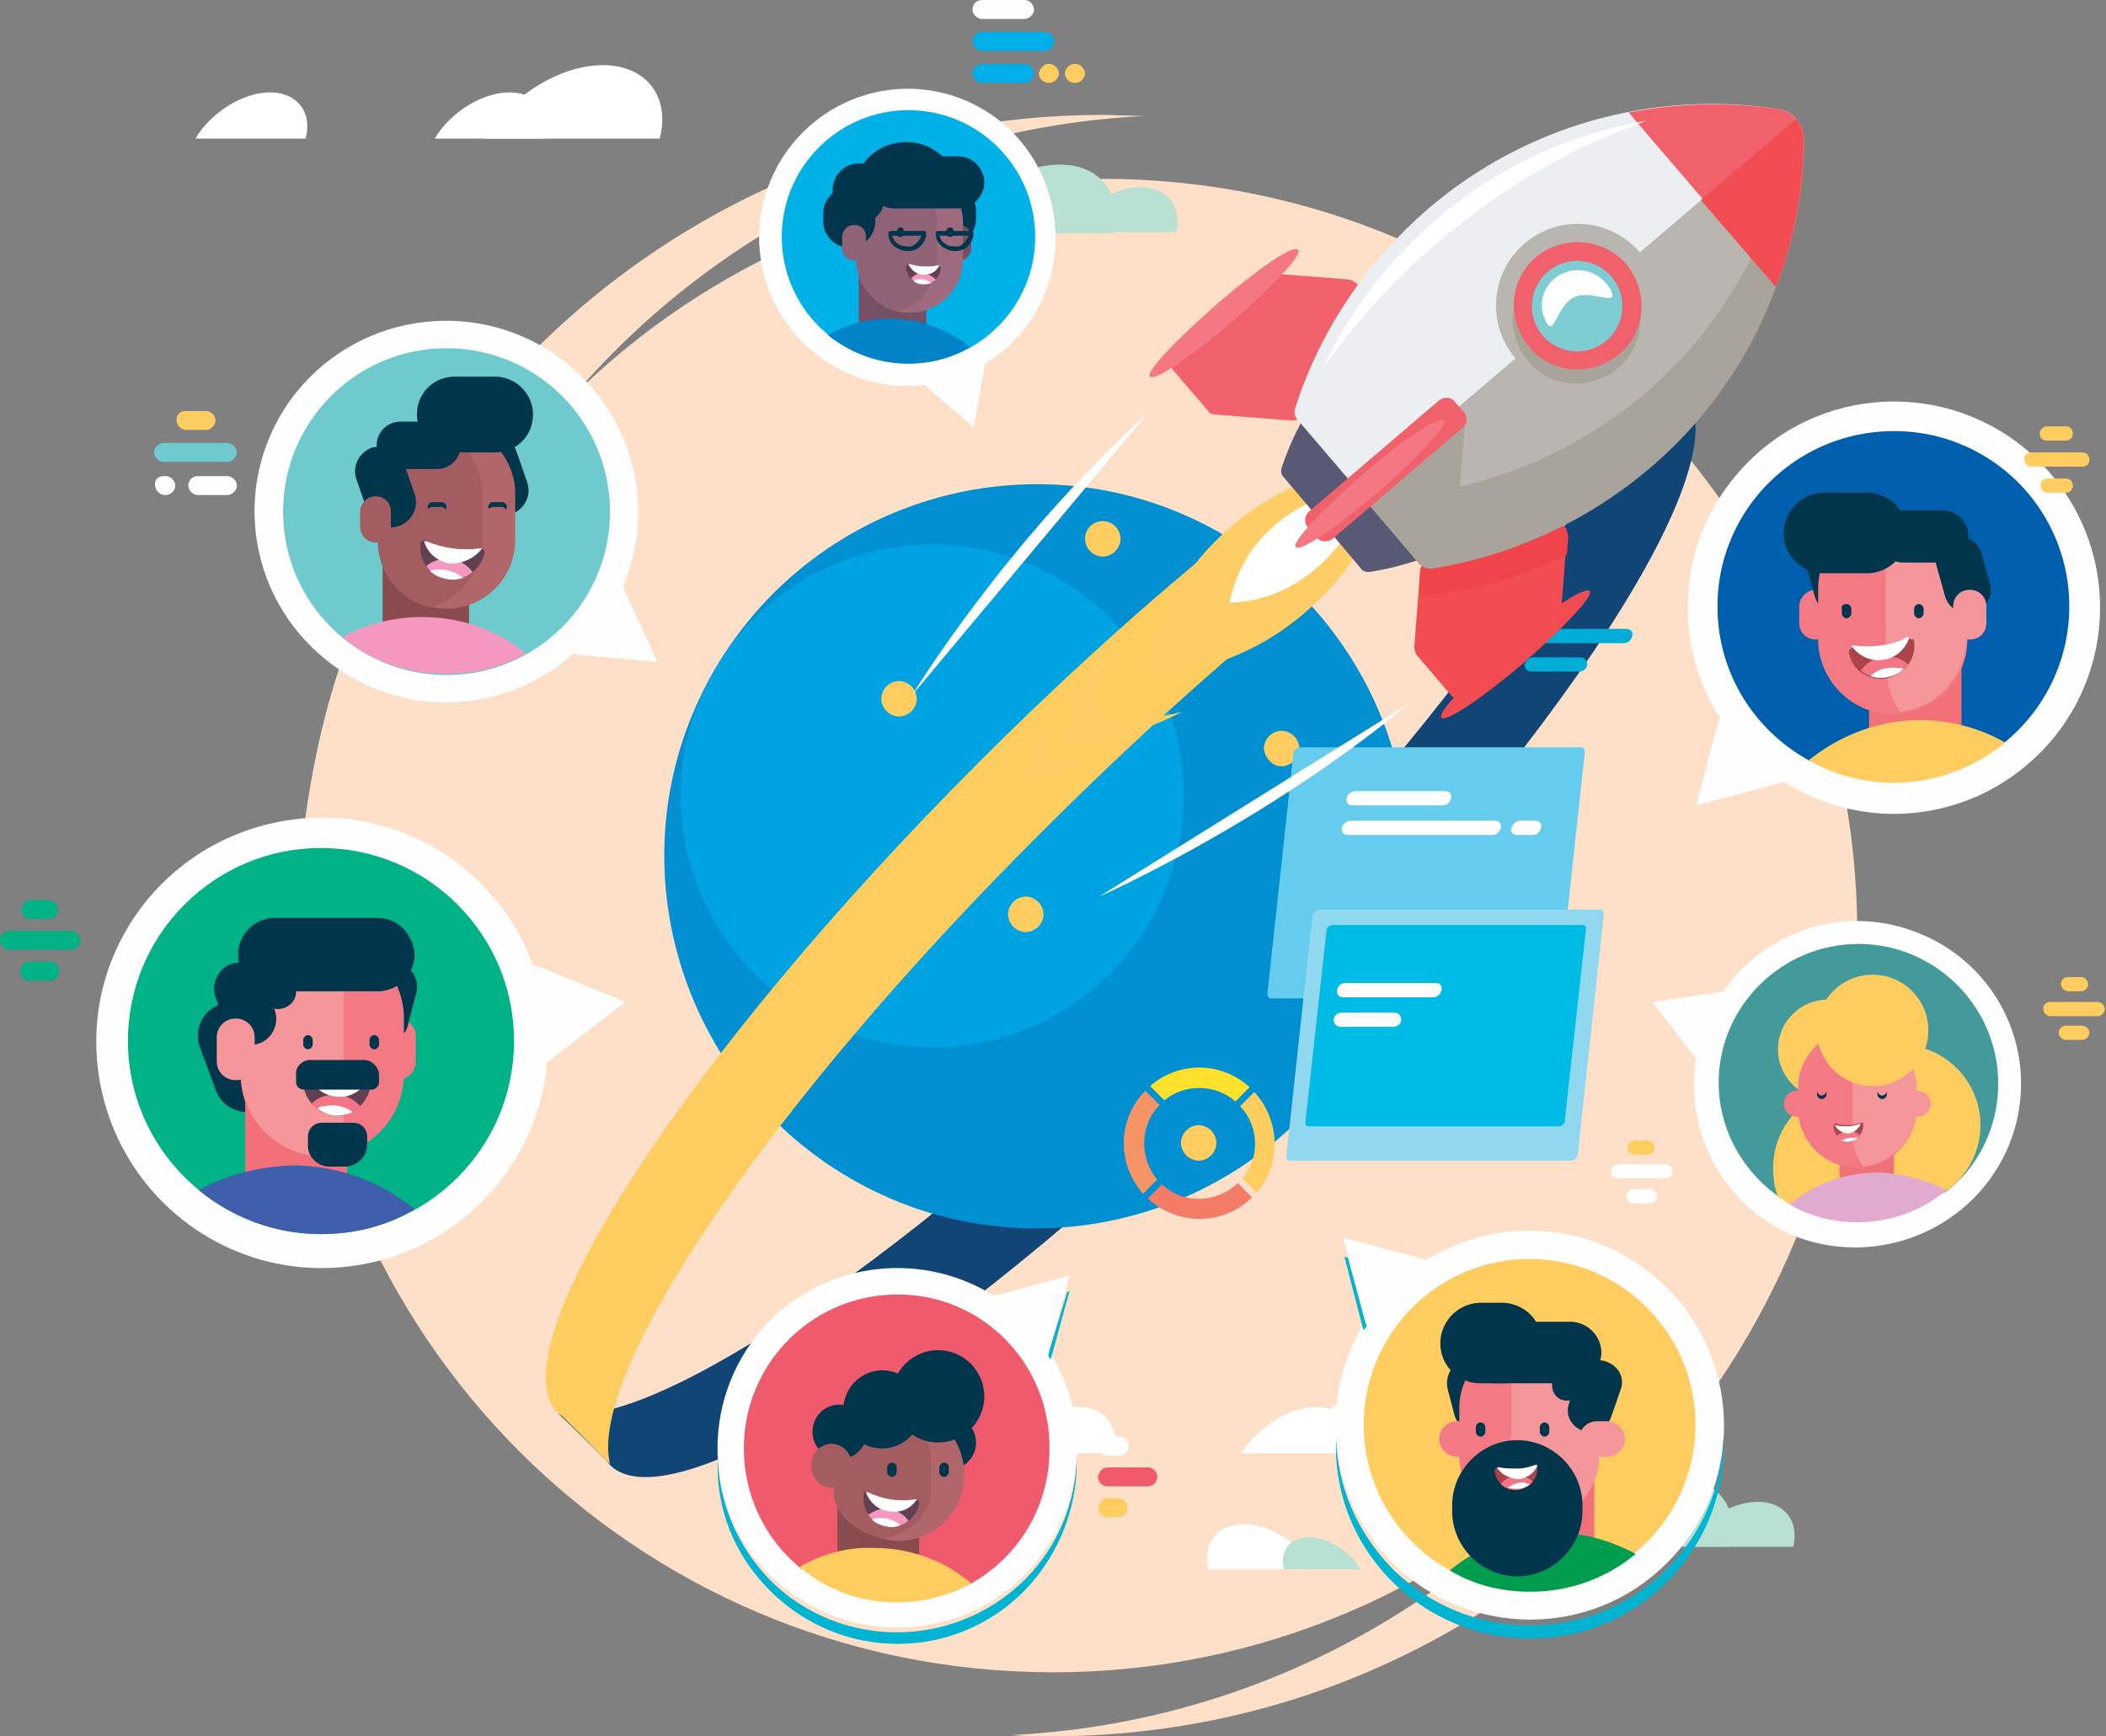 <svg xmlns="http://www.w3.org/2000/svg" xmlns:xlink="http://www.w3.org/1999/xlink" viewBox="0 0 177.8 146.6"><rect x="0" y="0" width="177.8" height="146.6" fill="#808080" stroke="none"/><style><![CDATA[.AB{fill:#00354c}.AC{fill:#fff}.AD{fill:#ffcc60}.AE{fill:#fffefe}.AF{fill:#f5969a}.AG{fill:#f37985}.AH{fill:#b8e1d4}.AI{fill:#614051}.AJ{fill:#f498c1}.AK{fill:#f27178}.AL{fill:#f27686}.AM{fill:#a35d61}.AN{fill:#f1616b}.AO{fill:#ab444b}.AP{fill:#ffcd66}.AQ{fill:#f04c51}.AR{fill:#a9a49b}]]></style><g fill-rule="evenodd"><g fill="#fee0c9"><path d="M93.1 15.1c35.2 0 63.7 28.5 63.7 63.7 0 5.7-.8 11.2-2.2 16.5h-123c-1.4-5.3-2.2-10.8-2.2-16.5 0-35.2 28.5-63.7 63.7-63.7z"/><path d="M93.2 9.7l3.4.1C60.6 11.6 32 41.3 32 77.7a67.94 67.94 0 0 0 2.3 17.6h-6.7a67.94 67.94 0 0 1-2.3-17.6c-.1-37.6 30.3-68 67.9-68z"/><path d="M88.9 141.2c-35.2 0-63.7-28.5-63.7-63.7 0-5.7.8-11.2 2.2-16.5h123.1c1.4 5.3 2.2 10.8 2.2 16.5-.1 35.1-28.6 63.7-63.8 63.7z"/><path d="M88.8 146.6c-1.1 0-2.2 0-3.4-.1 36-1.8 64.6-31.5 64.6-67.9a67.94 67.94 0 0 0-2.3-17.6h6.7a67.94 67.94 0 0 1 2.3 17.6c.1 37.5-30.3 68-67.9 68z"/></g><g class="AC"><path d="M50.9 5.5c3.7 0 5.7 2.7 4.8 6.2H40.9c2.1-3.5 6.3-6.2 10-6.2z"/><path d="M43 7.8c2.3 0 3.6 1.7 3 3.9h-9.3c1.3-2.2 4-3.9 6.3-3.9zm-20.2 0c2.3 0 3.6 1.7 3 3.9h-9.3c1.3-2.2 4-3.9 6.3-3.9zm56.8 4.3c4.5 0 6.9 3.3 5.9 7.6h-18c2.4-4.3 7.5-7.6 12.1-7.6z"/></g><g class="AH"><path d="M89.5 13.9c3.4 0 5.3 2.5 4.5 5.8H80.2c1.9-3.3 5.8-5.8 9.3-5.8z"/><path d="M96.3 15.8c2.3 0 3.5 1.7 3 3.8h-9.1c1.2-2.1 3.8-3.8 6.1-3.8z"/></g><path d="M105 28.7c-2.3 0-3.5 1.7-3 3.8h9.1c-1.2-2.2-3.8-3.8-6.1-3.8z" class="AC"/><path d="M110.6 29.8c-1.6 0-2.5 1.2-2.1 2.7h6.5c-1-1.6-2.8-2.7-4.4-2.7z" class="AH"/><g class="AC"><path d="M119.1 116.4c3.7 0 5.7 2.7 4.8 6.2h-14.8c2.1-3.5 6.2-6.2 10-6.2z"/><path d="M111.1 118.8c2.3 0 3.6 1.7 3 3.9h-9.3c1.4-2.2 4-3.9 6.3-3.9zm-20.1 0c2.3 0 3.6 1.7 3 3.9h-9.3c1.3-2.2 3.9-3.9 6.3-3.9zm40.7 4.2c4.5 0 6.9 3.3 5.9 7.6h-18c2.5-4.3 7.6-7.6 12.1-7.6z"/></g><g class="AH"><path d="M141.6 124.8c3.4 0 5.3 2.5 4.5 5.8h-13.7c1.9-3.3 5.8-5.8 9.2-5.8z"/><path d="M148.4 126.8c2.3 0 3.5 1.7 3 3.8h-9.1c1.3-2.2 3.9-3.8 6.1-3.8z"/></g><path d="M105 128.7c-2.3 0-3.5 1.7-3 3.8h9.1c-1.3-2.2-3.9-3.8-6.1-3.8z" class="AC"/><path d="M110.5 129.8c-1.6 0-2.5 1.2-2.1 2.7h6.5c-.9-1.5-2.8-2.7-4.4-2.7z" class="AH"/><path d="M51.2 123.3c.1.1.2.3.3.4 5.3 5.3 30-10.6 55-35.6s41-49.6 35.6-55l-4.5-4.5c2.1 7.5-13.4 30.5-36.7 53.9-23.2 23.2-46.1 38.7-53.8 36.8l4.1 4z" fill="#104576"/><path d="M60.3 56.6c8.7-15 27.9-20.2 42.9-11.5S123.4 73 114.7 88s-27.9 20.2-42.9 11.5-20.2-27.9-11.5-42.9z" fill="#0090d1"/><path d="M60.3 56.6c5.9-10.2 18.8-13.6 29-7.8 10.2 5.9 13.6 18.8 7.8 29-5.9 10.2-18.8 13.6-29 7.8-10.2-5.9-13.6-18.9-7.8-29z" fill="#00a3e1"/><path d="M125.9 30.3c5.7-2.8 9.9-3.5 11.8-1.6l4.5 4.5c-2.1-.6-5.5.2-9.7 2.2l-6.6-1.9v-3.2z" fill="#0083c7"/><path d="M118.9 34.2l3.8-2.2-.2 3.8 5.8 1.7-4.3 2.6-5.3-1.5.2-4.4zm-71.4 85.4c-.1-.1-.3-.2-.4-.3-5.3-5.3 10.6-30 35.6-55 11.7-11.7 23.3-21.4 33-27.9l-.2 4.5 5.1 1.5c-9.5 6.5-20.9 16.1-32.3 27.5-23.3 23.1-38.7 46-36.8 53.7l-4-4z" class="AD"/><path d="M72.5 8.2c-6.5 2.3-10 9.4-7.7 16 2 5.6 7.6 9 13.3 8.3l.3.3 3.8 3.3.9-5 .1-.4c4.9-3 7.2-9.1 5.2-14.8-2.2-6.5-9.3-10-15.9-7.7z" class="AE"/><path d="M76.7 30.7c5.9 0 10.7-4.8 10.7-10.7S82.6 9.3 76.7 9.3 66 14.1 66 20s4.8 10.7 10.7 10.7z" fill="#00b1e8"/><path d="M74 14.5a2.69 2.69 0 0 1 2.7 2.7V19a2.7 2.7 0 1 1-5.4 0v-1.8c0-1.5 1.3-2.7 2.7-2.7zm6.2 1.1a2.22 2.22 0 0 1 2.2 2.2v.7a2.22 2.22 0 0 1-2.2 2.2 2.22 2.22 0 0 1-2.2-2.2v-.7a2.22 2.22 0 0 1 2.2-2.2z" class="AB"/><path d="M81 19c-.6 0-1 .5-1 1v1c0 .6.5 1 1 1 .6 0 1-.5 1-1v-1c0-.6-.5-1-1-1zm-8.5 2.9h5.7v6.8h-5.7z" fill="#755064"/><path d="M76.5 12a4.48 4.48 0 0 1 4.5 4.5v3.1a4.48 4.48 0 1 1-9 0v-3.1a4.48 4.48 0 0 1 4.5-4.5z" class="AB"/><path d="M76.8 14.3a4.48 4.48 0 0 1 4.5 4.5v3.1a4.48 4.48 0 1 1-9 0v-3.1a4.55 4.55 0 0 1 4.5-4.5z" fill="#9d6a7e"/><path d="M75.7 26.3c-1.9-.5-3.4-2.3-3.4-4.4v-3.1c0-2.1 1.4-3.9 3.4-4.4 1.9.5 3.4 2.3 3.4 4.4v3.1c0 2.1-1.5 3.9-3.4 4.4z" fill="#8f6276"/><path d="M76.5 22.5c0 .8.6 1.5 1.4 1.5s1.5-.6 1.5-1.3c0-.1 0-.1-.1-.2-.1 0-.1-.1-.2 0-.4.1-.8.1-1.2.1s-.8-.1-1.2-.2h-.2c.1 0 0 0 0 .1z" class="AI"/><path d="M76.9 23.5c.3.3.6.5 1 .5s.8-.1 1.1-.4c-.4-.4-.9-.6-1.5-.5-.2.1-.4.2-.6.4z" class="AJ"/><path d="M77.1 23.7c.2.2.5.3.8.3.2 0 .5 0 .7-.1-.3-.3-.8-.4-1.3-.3 0 0-.1.1-.2.1zm2.2-1.3h-.1c-.4.1-.8.1-1.2.1s-.8-.1-1.2-.2h-.1c.2.5.7.9 1.3.9s1.1-.3 1.3-.8z" class="AC"/><path d="M69.9 28.3c1.9 1.5 4.2 2.4 6.8 2.4 1.9 0 3.7-.5 5.2-1.4-1.9-1.5-4.2-2.4-6.8-2.4-1.9 0-3.6.5-5.2 1.4z" fill="#0083c7"/><g class="AB"><path d="M76 19.2c.2 0 .3.1.3.3v.2c0 .2-.1.3-.3.3s-.3-.1-.3-.3v-.2c.1-.2.2-.3.3-.3z"/><use xlink:href="#B"/><use xlink:href="#B" x="4"/><path d="M80.2 19.2c.2 0 .3.1.3.3v.2c0 .2-.1.3-.3.3s-.3-.1-.3-.3v-.2c0-.2.2-.3.3-.3zm-4.7-6h5.4a2.22 2.22 0 0 1 2.2 2.2 2.22 2.22 0 0 1-2.2 2.2h-5.4a2.22 2.22 0 0 1-2.2-2.2c-.1-1.2.9-2.2 2.2-2.2z"/><path d="M72.5 13.8a2.22 2.22 0 0 1 2.2 2.2v.7a2.22 2.22 0 0 1-2.2 2.2 2.22 2.22 0 0 1-2.2-2.2V16a2.22 2.22 0 0 1 2.2-2.2z"/><path d="M71.7 15.8a2.22 2.22 0 0 1 2.2 2.2v.7a2.22 2.22 0 0 1-2.2 2.2 2.22 2.22 0 0 1-2.2-2.2V18a2.22 2.22 0 0 1 2.2-2.2z"/></g><path d="M72.1 19c-.6 0-1 .5-1 1v1c0 .6.5 1 1 1 .6 0 1-.5 1-1v-1a.94.94 0 0 0-1-1z" fill="#8f6276"/><path d="M82.9 0h3.6c.4 0 .8.4.8.8s-.4.8-.8.8h-3.6c-.4 0-.8-.4-.8-.8s.3-.8.8-.8z" class="AE"/><path d="M82.9 2.7h5.3c.4 0 .8.4.8.8s-.4.8-.8.8h-5.3c-.4 0-.8-.4-.8-.8s.3-.8.8-.8zm0 2.7h3.6c.4 0 .8.4.8.8s-.4.8-.8.8h-3.6c-.4 0-.8-.4-.8-.8s.3-.8.8-.8z" fill="#00afe7"/><path d="M172.2 39c6.8 6.8 6.8 17.8 0 24.6-5.9 5.9-14.9 6.7-21.6 2.4l-.6.2-6.8 1.8 1.8-6.8.2-.6c-4.3-6.7-3.5-15.7 2.4-21.6 6.8-6.8 17.8-6.8 24.6 0z" class="AE"/><path d="M159.9 36.4a14.77 14.77 0 0 1 14.8 14.8 14.8 14.8 0 0 1-5.6 11.6 14.68 14.68 0 0 0-6.9-1.7c-3.5 0-6.7 1.2-9.3 3.2-4.7-2.5-7.9-7.4-7.9-13.1 0-8.2 6.7-14.8 14.9-14.8z" fill="#005fad"/><path d="M157.8 53.8h7.8v9.4h-7.8z" class="AK"/><path d="M153.3 49.8c.8 0 1.4.6 1.4 1.4v1.4c0 .8-.6 1.4-1.4 1.4s-1.4-.6-1.4-1.4v-1.4c0-.8.7-1.4 1.4-1.4z" class="AG"/><path d="M153.9 45.4c1.1-.3 2.1.3 2.4 1.4l.7 2.5c.3 1-.3 2.1-1.4 2.4s-2.1-.3-2.4-1.4l-.7-2.5c-.2-1 .4-2.1 1.4-2.4z" class="AB"/><path d="M159.8 43.4c-3.4 0-6.3 2.8-6.3 6.3V54c0 3.4 2.8 6.3 6.3 6.3 3.4 0 6.3-2.8 6.3-6.3v-4.3c-.1-3.5-2.9-6.3-6.3-6.3z" class="AG"/><path d="M160.4 60.1c3.1-.3 5.6-3 5.6-6.2v-4.3c0-3.2-2.5-5.9-5.6-6.2-.7 1-1.2 2.3-1.2 3.6v9.5c.1 1.3.5 2.6 1.2 3.6z" class="AF"/><g class="AB"><path d="M155.9 51c.2 0 .4.2.4.4v.4c0 .2-.2.4-.4.4s-.4-.2-.4-.4v-.4c-.1-.2.1-.4.4-.4z"/><use xlink:href="#C"/></g><path d="M161.6 54.2c.2 1.5-.9 2.8-2.4 3.1-1.5.2-2.9-.8-3.1-2.2 0-.1 0-.2.1-.3s.2-.1.3-.1c.8.1 1.5.1 2.3 0s1.5-.3 2.2-.7c.1-.1.2-.1.4 0 .1-.1.2 0 .2.2z" class="AO"/><path d="M161.1 56.1c-.4.6-1.1 1-1.9 1.1s-1.6-.1-2.1-.6c.6-.8 1.6-1.3 2.7-1.1.5 0 .9.3 1.3.6z" class="AL"/><path d="M160.7 56.5c-.4.4-.9.6-1.5.7-.5.1-.9 0-1.3-.1.6-.6 1.4-.8 2.3-.7.2 0 .4 0 .5.1zm-4.4-2h.2c.8.1 1.5.1 2.3 0s1.5-.3 2.2-.7h.2c-.3 1-1.2 1.8-2.2 1.9-1 .2-2.1-.3-2.7-1.2z" class="AC"/><g class="AB"><path d="M154 41.6h3.6A3.37 3.37 0 0 1 161 45a3.37 3.37 0 0 1-3.4 3.4H154a3.37 3.37 0 0 1-3.4-3.4 3.44 3.44 0 0 1 3.4-3.4z"/><path d="M160.7 43.1h3.3a2.22 2.22 0 0 1 2.2 2.2 2.22 2.22 0 0 1-2.2 2.2h-3.3a2.22 2.22 0 0 1-2.2-2.2c.1-1.2 1-2.2 2.2-2.2z"/><path d="M164.9 45.4c1.1-.3 2.1.3 2.4 1.4l.7 2.5c.3 1-.3 2.1-1.4 2.4-1 .3-2.1-.3-2.4-1.4l-.7-2.5c-.3-1 .3-2.1 1.4-2.4z"/></g><path d="M166.3 49.8c.8 0 1.4.6 1.4 1.4v1.4c0 .8-.6 1.4-1.4 1.4s-1.4-.6-1.4-1.4v-1.4c0-.8.6-1.4 1.4-1.4z" class="AF"/><path d="M169.3 62.7c-2.6 2.1-5.9 3.4-9.4 3.4a14.59 14.59 0 0 1-7.2-1.9c2.6-2.1 5.9-3.4 9.4-3.4a14.59 14.59 0 0 1 7.2 1.9z" class="AD"/><path d="M140.7 132c-6.4 6.4-16.8 6.3-23.2-.1-5.5-5.6-6.2-14.1-2.2-20.4l-.2-.6-1.7-6.4 6.4 1.7.6.2c6.4-4 14.8-3.2 20.4 2.4 6.4 6.5 6.3 16.9-.1 23.2z" class="AE"/><circle transform="matrix(.017 -1 1 .017 6.539 247.456)" cx="129.2" cy="120.4" r="14" class="AD"/><path d="M127.2 122.8h7.4v8.8h-7.4z" class="AK"/><path d="M123.5 114.9c1-.3 2 .3 2.3 1.3l.6 2.3c.3 1-.3 2-1.3 2.3s-2-.3-2.3-1.3l-.6-2.3c-.2-1 .4-2.1 1.3-2.3z" class="AB"/><path d="M129.1 113c-3.2 0-5.9 2.7-5.9 5.9v4c0 3.2 2.7 5.9 5.9 5.9s5.9-2.7 5.9-5.9v-4c0-3.3-2.7-5.9-5.9-5.9z" class="AG"/><path d="M129.1 113h-.4c-.7 1.1-1.1 2.3-1.1 3.7V127c0 .6.1 1.2.2 1.7.4.1.8.1 1.3.1 3.1 0 5.6-2.4 5.9-5.4v-3.9a6.71 6.71 0 0 0-4.1-6.2c-.6-.2-1.2-.3-1.8-.3z" class="AF"/><g class="AB"><path d="M126.2 111.6h6.4a2.65 2.65 0 0 1 2.6 2.6 2.65 2.65 0 0 1-2.6 2.6h-6.4a2.65 2.65 0 0 1-2.6-2.6c-.1-1.4 1.1-2.6 2.6-2.6z"/><path d="M135.7 115c1 .4 1.5 1.4 1.1 2.4l-.8 2.3c-.4 1-1.4 1.5-2.4 1.1s-1.5-1.4-1.1-2.4l.8-2.3c.4-1 1.5-1.5 2.4-1.1z"/></g><use xlink:href="#D" class="AF"/><path d="M138.1 131.2c-2.4 2-5.5 3.2-8.9 3.2-2.5 0-4.8-.6-6.8-1.8 2.4-2 5.5-3.2 8.9-3.2 2.4 0 4.7.7 6.8 1.8z" fill="#009d4e"/><path d="M138 96.3h1.1a.65.65 0 0 1 .6.6.65.65 0 0 1-.6.6H138a.65.65 0 0 1-.6-.6.65.65 0 0 1 .6-.6z" class="AD"/><path d="M136.6 98.3h4a.65.65 0 0 1 .6.6.65.65 0 0 1-.6.6h-4a.65.65 0 0 1-.6-.6.65.65 0 0 1 .6-.6zm1.3 2.1h1.4a.65.65 0 0 1 .6.6.65.65 0 0 1-.6.6h-1.4a.65.65 0 0 1-.6-.6.65.65 0 0 1 .6-.6z" class="AE"/><use xlink:href="#D" x="-11.8" class="AG"/><g class="AB"><use xlink:href="#C" x="-37" y="69.1"/><use xlink:href="#C" x="-31.6" y="69.1"/><path d="M133.3 114.2c.7.2 1 1 .8 1.6l-.6 1.6c-.2.7-1 1-1.6.8-.7-.2-1-1-.8-1.6l.6-1.6c.2-.7.9-1 1.6-.8zM125 110h1.8a3.4 3.4 0 1 1 0 6.8H125a3.37 3.37 0 0 1-3.4-3.4 3.44 3.44 0 0 1 3.4-3.4zm3.1 11.6c-3 0-5.5 2.5-5.5 5.5v.5c0 3 2.5 5.5 5.5 5.5s5.5-2.5 5.5-5.5v-.5c0-3-2.5-5.5-5.5-5.5z"/></g><path d="M129.8 123.9a1.86 1.86 0 0 1-1.7 1.9c-1 .1-1.8-.6-1.9-1.6 0-.1 0-.2.1-.2.1-.1.1-.1.2-.1.5.1 1 .1 1.5.1s1-.1 1.5-.3h.2c.1 0 .1.1.1.2z" class="AO"/><path d="M129.4 125.1c-.3.4-.8.6-1.3.7-.5 0-1-.1-1.4-.5.4-.5 1.1-.8 1.8-.6.4 0 .7.2.9.4z" class="AL"/><path d="M129.2 125.3c-.3.2-.6.4-1 .4-.3 0-.6 0-.9-.1.4-.3 1-.5 1.5-.4.1.1.2.1.4.1zm-2.8-1.4h.2c.5.1 1 .1 1.5.1s1-.1 1.5-.3h.2c-.2.6-.8 1.1-1.6 1.2-.8-.1-1.5-.4-1.8-1z" class="AC"/><path d="M169.6 96.7a13.66 13.66 0 0 0-7.6-17.9c-6.1-2.5-12.9-.3-16.5 4.9l-.5.1-5.5.8 3.4 4.4.3.4c-1 6.2 2.3 12.5 8.4 15 7.1 2.7 15.1-.7 18-7.7z" class="AE"/><path d="M156.9 79.7c6.5 0 11.8 5.3 11.8 11.8 0 3.7-1.7 7.1-4.5 9.2-1.6-.9-3.5-1.4-5.5-1.4-2.8 0-5.3.9-7.3 2.5-3.7-2-6.3-5.9-6.3-10.4 0-6.4 5.3-11.7 11.8-11.7z" fill="#449a9a"/><g class="AD"><path d="M163.1 100.2c-1.4-.6-2.9-.9-4.4-.9-2.8 0-5.3.9-7.3 2.5-.5-.2-.9-.5-1.3-.8-.3-.7-.4-1.6-.4-2.4a6.81 6.81 0 0 1 6.8-6.8 6.81 6.81 0 0 1 6.8 6.8c0 .6-.1 1.1-.2 1.6z"/><path d="M160.4 101.8a6.81 6.81 0 0 0 6.8-6.8 6.81 6.81 0 0 0-6.8-6.8 6.81 6.81 0 0 0-6.8 6.8 6.81 6.81 0 0 0 6.8 6.8z"/></g><path d="M155.3 93.5h4.6v7.4h-4.6z" class="AK"/><path d="M154.3 92.8a4.23 4.23 0 0 0 4.2-4.2 4.23 4.23 0 0 0-4.2-4.2 4.23 4.23 0 0 0-4.2 4.2 4.23 4.23 0 0 0 4.2 4.2z" class="AD"/><g class="AG"><use xlink:href="#E"/><path d="M156.8 86.9c-2.7 0-5 2.2-5 5v1.7c0 2.7 2.2 5 5 5 2.7 0 5-2.2 5-5v-1.7c-.1-2.7-2.3-5-5-5z"/></g><path d="M157.3 98.5c2.5-.3 4.5-2.4 4.5-4.9v-1.7a4.91 4.91 0 0 0-4.5-4.9c-.6.8-.9 1.8-.9 2.9v5.8c0 1 .3 2 .9 2.8z" class="AF"/><path d="M154.2 92.1v.3c0 .2-.2.4-.4.4s-.4-.2-.4-.4v-.3c0 .2.2.4.4.4s.4-.2.4-.4zm5.1 0v.3c0 .2-.2.4-.4.4s-.4-.2-.4-.4v-.3c0 .2.2.4.4.4s.4-.2.4-.4z" class="AB"/><path d="M157.3 95c0 .7-.5 1.3-1.2 1.3s-1.3-.5-1.3-1.2c0-.1 0-.1.1-.2 0 0 .1-.1.2 0 .3.1.7.1 1 .1s.7-.1 1-.2h.2v.2z" class="AO"/><path d="M157 95.9c-.2.3-.5.4-.9.4s-.7-.1-1-.4a1.48 1.48 0 0 1 1.3-.4c.3.1.5.2.6.4z" class="AL"/><path d="M156.8 96.1c-.2.2-.4.2-.7.3-.2 0-.4 0-.6-.1a1.39 1.39 0 0 1 1.1-.2c.1-.1.2-.1.2 0zm-1.9-1.1h.1c.3.1.7.1 1 .1s.7-.1 1-.2h.1c-.2.4-.6.8-1.1.8a1.36 1.36 0 0 1-1.1-.7z" class="AC"/><use xlink:href="#E" x="10.2" class="AF"/><path d="M164.3 100.5c-2 1.7-4.6 2.7-7.5 2.7-2.1 0-4-.5-5.7-1.5 2-1.7 4.6-2.7 7.5-2.7 2.1.1 4 .6 5.7 1.5z" fill="#e0abcf"/><path d="M158.1 91.7c2.6 0 4.7-2.1 4.7-4.7s-2.1-4.7-4.7-4.7-4.7 2.1-4.7 4.7 2.1 4.7 4.7 4.7z" class="AD"/><path d="M24.5 33.8c-5.2 7.3-3.5 17.3 3.8 22.5 6.3 4.5 14.6 3.8 20.1-1.1l.6.1 6.5.6-2.7-5.9-.2-.5c2.9-6.8.8-14.9-5.5-19.4-7.3-5.2-17.4-3.5-22.6 3.7z" class="AE"/><circle cx="37.7" cy="43.2" r="13.8" fill="#6ecacc"/><path d="M40.9 36.8c-1.1.4-1.7 1.6-1.3 2.7l.9 2.6c.4 1.1 1.6 1.7 2.7 1.3s1.7-1.6 1.3-2.7l-.9-2.6c-.4-1.1-1.6-1.7-2.7-1.3z" class="AB"/><path d="M32.3 45.6h7.3v8.7h-7.3z" fill="#894b4e"/><path d="M37.7 35.9c3.2 0 5.8 2.6 5.8 5.8v3.9c0 3.2-2.6 5.8-5.8 5.8s-5.8-2.6-5.8-5.8v-3.9c0-3.2 2.7-5.8 5.8-5.8z" fill="#b16669"/><path d="M36.3 51.3c-2.5-.6-4.4-2.9-4.4-5.6v-4c0-2.7 1.9-5 4.4-5.6 2.5.6 4.4 2.9 4.4 5.6v4a6.1 6.1 0 0 1-4.4 5.6z" class="AM"/><path d="M35.5 45.9c-.2 1.5.9 2.8 2.3 3s2.8-.8 3.1-2.2c0-.1 0-.2-.1-.3s-.2-.1-.3-.1c-.7.1-1.5.1-2.3 0-.7-.1-1.5-.3-2.2-.6-.1-.1-.2-.1-.4 0 0 0-.1.1-.1.2z" class="AI"/><path d="M36 47.8c.4.6 1.1 1 1.8 1.1.8.1 1.5-.1 2.1-.6-.6-.8-1.6-1.3-2.6-1.1-.5.1-1 .3-1.3.6z" class="AJ"/><path d="M36.3 48.2c.4.4.9.6 1.5.7.5.1.9 0 1.3-.1-.6-.5-1.4-.8-2.3-.7-.1 0-.3 0-.5.1zm4.4-1.9h-.2c-.7.1-1.5.1-2.3 0-.7-.1-1.5-.3-2.2-.6h-.2c.3 1 1.1 1.7 2.2 1.9 1.1 0 2.1-.5 2.7-1.3z" class="AC"/><g class="AB"><path d="M41.8 31.8h-3.4c-1.8 0-3.2 1.4-3.2 3.2s1.4 3.2 3.2 3.2h3.4c1.8 0 3.2-1.4 3.2-3.2s-1.5-3.2-3.2-3.2z"/><path d="M36.9 35.6h-3.1c-1.1 0-2 .9-2 2s.9 2 2 2h3.1c1.1 0 2-.9 2-2 0-1-.9-2-2-2z"/><path d="M31.4 37.8c-1.1.4-1.7 1.6-1.3 2.7l.9 2.6c.4 1.1 1.6 1.7 2.7 1.3s1.7-1.6 1.3-2.7l-.9-2.6c-.4-1-1.6-1.6-2.7-1.3z"/></g><path d="M31.7 41.9c-.7 0-1.3.6-1.3 1.3v1.3c0 .7.6 1.3 1.3 1.3s1.3-.6 1.3-1.3v-1.3c0-.8-.6-1.3-1.3-1.3z" class="AM"/><path d="M28.9 53.8c2.4 2 5.4 3.1 8.8 3.1 2.4 0 4.7-.6 6.7-1.7-2.4-2-5.4-3.1-8.8-3.1-2.4 0-4.7.6-6.7 1.7z" class="AJ"/><use xlink:href="#F" class="AB"/><path d="M15.7 34.7h1.7c.4 0 .8.4.8.8s-.4.8-.8.8h-1.7c-.4 0-.8-.4-.8-.8 0-.5.3-.8.8-.8z" class="AD"/><path d="M13.8 37.4h5.4c.4 0 .8.4.8.8s-.4.8-.8.8h-5.4c-.4 0-.8-.4-.8-.8s.4-.8.8-.8z" fill="#6ecacc"/><path d="M16.7 40.2h2.5c.4 0 .8.4.8.8s-.4.8-.8.8h-2.5c-.4 0-.8-.4-.8-.8 0-.5.4-.8.8-.8zM8.3 90.5c1.4 10.4 10.9 17.8 21.4 16.4 9-1.2 15.7-8.5 16.5-17.2l.5-.4 6.1-4.7-7.1-2.9-.7-.2C42 73.3 33.7 68 24.7 69.2 14.2 70.6 6.9 80.1 8.3 90.5z" class="AE"/><path d="M27.1 104.2c9 0 16.3-7.3 16.3-16.3s-7.3-16.3-16.3-16.3-16.3 7.3-16.3 16.3 7.4 16.3 16.3 16.3z" fill="#00b285"/><path d="M33.5 86a1.58 1.58 0 0 0-1.6 1.6v2a1.58 1.58 0 0 0 1.6 1.6 1.58 1.58 0 0 0 1.6-1.6v-2c.1-.9-.7-1.6-1.6-1.6z" class="AG"/><path d="M18.6 84.8c-1.5.5-2.3 2.2-1.7 3.7l1.3 3.5c.5 1.5 2.2 2.3 3.7 1.7 1.5-.5 2.3-2.2 1.7-3.7l-1.3-3.5c-.5-1.4-2.2-2.2-3.7-1.7z" class="AB"/><path d="M20.7 90.8h8.6v10.3h-8.6z" class="AK"/><path d="M33.6 81.3c-1.2-.3-2.3.4-2.7 1.5l-.7 2.7c-.3 1.2.4 2.3 1.5 2.7 1.2.3 2.3-.4 2.7-1.5l.7-2.7c.4-1.2-.3-2.4-1.5-2.7z" class="AB"/><path d="M27.2 79.1c3.8 0 6.9 3.1 6.9 6.9v4.7c0 3.8-3.1 6.9-6.9 6.9s-6.9-3.1-6.9-6.9V86c.1-3.8 3.2-6.9 6.9-6.9z" class="AG"/><path d="M27.2 79.1h.5a7.79 7.79 0 0 1 1.3 4.3v12c0 .7-.1 1.4-.3 2-.5.1-1 .2-1.5.2-3.6 0-6.5-2.8-6.8-6.3v-4.6c0-3.2 2-6 4.7-7.2.7-.3 1.4-.4 2.1-.4z" class="AF"/><g class="AB"><path d="M31.9 77.5h-8.7a3.12 3.12 0 0 0-3.1 3.1 3.12 3.12 0 0 0 3.1 3.1h8.7a3.12 3.12 0 0 0 3.1-3.1c-.1-1.7-1.4-3.1-3.1-3.1z"/><path d="M19.5 81.4c-1.1.4-1.7 1.7-1.3 2.8l.9 2.6c.4 1.1 1.7 1.7 2.8 1.3s1.7-1.7 1.3-2.8l-.9-2.6c-.4-1.1-1.7-1.7-2.8-1.3z"/></g><path d="M19.9 86a1.58 1.58 0 0 0-1.6 1.6v2a1.58 1.58 0 0 0 1.6 1.6 1.58 1.58 0 0 0 1.6-1.6v-2a1.58 1.58 0 0 0-1.6-1.6z" class="AF"/><path d="M16.8 100.5c2.8 2.3 6.4 3.7 10.3 3.7 2.9 0 5.6-.7 7.9-2.1-2.8-2.3-6.4-3.7-10.3-3.7-2.9.1-5.6.8-7.9 2.1z" fill="#3f5eab"/><path d="M4.1 76H2.6c-.4 0-.8.3-.8.8 0 .4.3.8.8.8h1.5c.4 0 .8-.3.8-.8s-.4-.8-.8-.8zM6 78.6H.8c-.4 0-.8.3-.8.8 0 .4.3.8.8.8H6c.4 0 .8-.3.8-.8-.1-.5-.4-.8-.8-.8zm-1.7 2.6H2.5c-.4 0-.8.3-.8.8 0 .4.3.8.8.8h1.8c.4 0 .7-.4.7-.8s-.3-.8-.7-.8z" fill="#00b285"/><path d="M31.6 87.4c-.2 0-.4.2-.4.4v.4c0 .2.2.4.4.4s.4-.2.4-.4v-.4c0-.2-.2-.4-.4-.4zm-5.6 0c-.2 0-.4.2-.4.4v.4c0 .2.2.4.4.4s.4-.2.4-.4v-.4c0-.2-.2-.4-.4-.4zm-3.7-6.9c-.8.3-1.2 1.1-.9 1.9l.7 1.8c.3.8 1.1 1.2 1.9.9s1.2-1.1.9-1.9l-.7-1.8c-.2-.8-1.1-1.2-1.9-.9z" class="AB"/><path d="M25.6 91.3c0 1.5 1.2 2.8 2.7 2.9s2.8-1.1 3-2.6c0-.1 0-.3-.1-.3-.1-.1-.2-.1-.4-.1-.8.2-1.6.3-2.3.2-.8 0-1.6-.2-2.3-.4h-.4c-.1 0-.2.1-.2.3z" class="AI"/><path d="M26.3 93.2c.5.6 1.2.9 2 1 .8 0 1.6-.3 2.1-.8-.7-.8-1.8-1.2-2.8-.9-.5.1-.9.3-1.3.7z" class="AL"/><path d="M26.8 93.6c.4.3 1 .6 1.6.6.5 0 .9-.1 1.4-.3-.7-.5-1.6-.7-2.4-.5-.3 0-.5.1-.6.2zm4.3-2.5h-.2c-.8.2-1.6.3-2.3.2-.8 0-1.6-.2-2.3-.4h-.2c.4 1 1.4 1.7 2.5 1.7.9.1 2-.5 2.5-1.5z" class="AC"/><path d="M26.2 89.5h4.5c.7 0 1.3.6 1.3 1.3v.6a.65.65 0 0 1-.6.6h-5.8a.65.65 0 0 1-.6-.6v-.6c-.1-.7.5-1.3 1.2-1.3zm1.6 9h1.3c1 0 1.9-.8 1.9-1.9V96c0-.7-.5-1.2-1.2-1.2h-2.6c-.7 0-1.2.5-1.2 1.2v.6c-.1 1 .8 1.9 1.8 1.9z" class="AB"/><path d="M65 133c-5.9-5.9-5.9-15.5 0-21.5 5.1-5.1 13-5.8 18.9-2.1l.5-.1 5.9-1.6-1.6 5.9-.1.5c3.7 5.9 3 13.7-2.1 18.9-5.9 5.9-15.5 5.9-21.5 0z" class="AE"/><path d="M75.8 109.3c-7.2 0-13 5.8-13 13a13.05 13.05 0 0 0 4.9 10.2c1.8-1 3.9-1.5 6.1-1.5 3 0 5.8 1 8 2.8 4.1-2.2 6.8-6.5 6.8-11.4.1-7.3-5.7-13.1-12.8-13.1z" fill="#f05a6d"/><circle cx="80.1" cy="121.8" r="2.3" class="AB"/><path d="M70.7 124.5h6.9v8.2h-6.9z" fill="#894b4e"/><path d="M75.9 118.9c3 0 5.5 2.5 5.5 5.5v.2c0 3-2.5 5.5-5.5 5.5s-5.5-2.5-5.5-5.5v-.2c0-3 2.5-5.5 5.5-5.5z" fill="#b16669"/><path d="M74.5 129.9c-2.4-.5-4.1-2.1-4.1-4v-2.8c0-1.9 1.7-3.6 4.1-4 2.4.5 4.1 2.1 4.1 4v2.8c0 1.9-1.7 3.6-4.1 4z" class="AM"/><path d="M72.9 126.3c-.1 1.3.8 2.4 2 2.6 1.3.2 2.4-.7 2.7-1.9 0-.1 0-.2-.1-.3s-.2-.1-.3-.1c-.6.1-1.3.1-2 0-.6-.1-1.3-.3-1.9-.6H73c-.1.1-.1.2-.1.3z" class="AI"/><path d="M73.3 127.9c.4.5.9.9 1.6 1a2.27 2.27 0 0 0 1.8-.5c-.5-.7-1.4-1.1-2.3-1-.4.1-.8.3-1.1.5z" class="AJ"/><path d="M73.6 128.3c.3.3.8.5 1.3.6.4.1.8 0 1.1-.1-.5-.5-1.2-.7-2-.6-.1 0-.2 0-.4.1zm3.8-1.7h-.2c-.6.1-1.3.1-2 0-.6-.1-1.3-.3-1.9-.6h-.2c.3.8 1 1.5 1.9 1.6 1 .2 1.9-.2 2.4-1z" class="AC"/><path d="M67.5 132.3c2.2 1.9 5.1 3 8.2 3 2.3 0 4.5-.6 6.3-1.6-2.2-1.9-5.1-3-8.2-3-2.2-.1-4.4.5-6.3 1.6z" class="AD"/><g class="AB"><path d="M75.7 123.9v.4c0 .2-.2.4-.4.4s-.4-.2-.4-.4v-.4c0-.2.2-.4.4-.4s.4.2.4.4zm-4.8-.7a2.3 2.3 0 1 0 0-4.6 2.26 2.26 0 0 0-2.3 2.3c0 1.3 1.1 2.3 2.3 2.3z"/><path d="M74.5 122.3a3.33 3.33 0 0 0 3.3-3.3 3.33 3.33 0 0 0-3.3-3.3 3.33 3.33 0 0 0-3.3 3.3c-.1 1.8 1.4 3.3 3.3 3.3z"/><path d="M79.2 121.8c2.1 0 3.9-1.7 3.9-3.9 0-2.1-1.7-3.9-3.9-3.9-2.1 0-3.9 1.7-3.9 3.9s1.8 3.9 3.9 3.9z"/></g><path d="M70.2 121.9c-.9 0-1.7.8-1.7 1.7v.3c0 .9.8 1.7 1.7 1.7s1.7-.8 1.7-1.7v-.3c0-.9-.8-1.7-1.7-1.7z" class="AM"/><path d="M93.5 121.3h1c.4 0 .8.3.8.8 0 .4-.3.8-.8.8h-1c-.4 0-.8-.3-.8-.8s.3-.8.8-.8z" class="AE"/><path d="M93.5 123.9h3.4c.4 0 .8.3.8.8 0 .4-.3.8-.8.8h-3.4c-.4 0-.8-.3-.8-.8.1-.5.4-.8.8-.8z" fill="#f05a6d"/><path d="M174.6 82.5h1.1a.65.65 0 0 1 .6.6.65.65 0 0 1-.6.6h-1.1a.65.65 0 0 1-.6-.6c0-.3.2-.6.6-.6zm-1.5 2.1h4a.65.65 0 0 1 .6.6.65.65 0 0 1-.6.6h-4a.65.65 0 0 1-.6-.6c0-.4.3-.6.6-.6zm1.3 2h1.4a.65.65 0 0 1 .6.6.65.65 0 0 1-.6.6h-1.4a.65.65 0 0 1-.6-.6.65.65 0 0 1 .6-.6zM93.1 47a1.54 1.54 0 0 0 1.5-1.5 1.5 1.5 0 1 0-3 0 1.54 1.54 0 0 0 1.5 1.5zM75.9 60.5a1.54 1.54 0 0 0 1.5-1.5 1.54 1.54 0 0 0-1.5-1.5 1.54 1.54 0 0 0-1.5 1.5 1.54 1.54 0 0 0 1.5 1.5zm32.3 4.2a1.54 1.54 0 0 0 1.5-1.5 1.54 1.54 0 0 0-1.5-1.5 1.54 1.54 0 0 0-1.5 1.5c.1.8.7 1.5 1.5 1.5z" class="AD"/><path d="M111.8,84.2c0.8,0,1.5-0.7,1.5-1.5s-0.7-1.5-1.5-1.5s-1.5,0.7-1.5,1.5S111,84.2,111.8,84.2z" fill="#ffe12c"/><path d="M101.2 98a1.54 1.54 0 0 0 1.5-1.5 1.54 1.54 0 0 0-1.5-1.5 1.54 1.54 0 0 0-1.5 1.5 1.54 1.54 0 0 0 1.5 1.5zM86.6 78.7a1.54 1.54 0 0 0 1.5-1.5 1.54 1.54 0 0 0-1.5-1.5 1.54 1.54 0 0 0-1.5 1.5 1.54 1.54 0 0 0 1.5 1.5z" class="AD"/><path d="M132.8 12.5h1.9c.4 0 .8.4.8.8s-.4.8-.8.8h-1.9c-.4 0-.8-.4-.8-.8s.3-.8.8-.8z" class="AE"/><path d="M131 15.2h5.3c.4 0 .8.4.8.8s-.4.8-.8.8H131c-.4 0-.8-.4-.8-.8s.4-.8.8-.8z" fill="#a0d4ac"/><path d="M88.5 5.4h.1c.4 0 .8.4.8.8s-.4.8-.8.8h-.1c-.4 0-.8-.4-.8-.8.1-.4.4-.8.8-.8zm2.2 0h.1c.4 0 .8.4.8.8s-.4.8-.8.8h-.1c-.4 0-.8-.4-.8-.8s.4-.8.8-.8z" class="AD"/><path d="M13.8 40.2h.2c.4 0 .8.4.8.8s-.4.8-.8.8h-.1c-.4 0-.8-.4-.8-.8-.1-.5.3-.8.7-.8z" class="AE"/><path d="M93.5 126.5h.9c.4 0 .8.3.8.8 0 .4-.3.8-.8.8h-.9c-.4 0-.8-.3-.8-.8.1-.4.4-.8.8-.8z" class="AD"/><path d="M97.1 91.7c2.4-2.1 6-2.1 8.4.1l-1.2 1.2c-1.7-1.5-4.3-1.5-6-.1l-1.2-1.2z" fill="#ffe12c"/><path d="M96.5 100.8c-2.2-2.5-2.2-6.3.2-8.7l1.2 1.2c-1.7 1.7-1.7 4.5-.2 6.3l-1.2 1.2z" fill="#f79466"/><path d="M105.7 101.1c-2.4 2.4-6.3 2.4-8.8.1l1.2-1.2c1.8 1.7 4.6 1.6 6.4-.1l1.2 1.2z" fill="#f47c66"/><path d="M105.9 92.2c2.2 2.4 2.3 6.1.2 8.5l-1.2-1.2c1.5-1.8 1.4-4.4-.2-6.1l1.2-1.2z" class="AD"/><g class="AB"><use xlink:href="#F" x="-5.1"/><path d="M80.1 123.9v.4c0 .2-.2.4-.4.4s-.4-.2-.4-.4v-.4c0-.2.2-.4.4-.4.3 0 .4.2.4.4z"/></g><path d="M172.8 36h1.6c.4 0 .6.3.6.6 0 .4-.3.6-.6.6h-1.6c-.4 0-.6-.3-.6-.6a.65.65 0 0 1 .6-.6zm-1.3 2.2h4.3c.4 0 .6.3.6.6 0 .4-.3.6-.6.6h-4.3c-.4 0-.6-.3-.6-.6-.1-.3.2-.6.6-.6zm1.4 2.2h1.5c.4 0 .6.3.6.6 0 .4-.3.6-.6.6h-1.5c-.4 0-.6-.3-.6-.6-.1-.3.2-.6.6-.6z" class="AD"/><path d="M65 134.3c-3.1-3.1-4.6-7.1-4.4-11.2.1 3.7 1.6 7.4 4.4 10.3 5.9 5.9 15.5 5.9 21.5 0 2.9-2.9 4.3-6.6 4.4-10.3.1 4-1.4 8.1-4.4 11.2-5.9 6-15.5 6-21.5 0zm25.1-25.2l.2-.1-1.6 5.8-.2-.3.1-.5 1.5-4.9zm50.6 24.5c-6.4 6.4-16.8 6.3-23.2-.1-3.3-3.3-4.9-7.7-4.7-12.1.1 4 1.7 7.9 4.7 11 6.4 6.4 16.8 6.5 23.2.1 3.1-3.1 4.7-7.1 4.8-11.1.2 4.4-1.4 8.8-4.8 12.2zm-25.6-21.3l-1.6-6.2.3.1 1.4 5.2.2.6-.3.3z" fill="#00b4d1"/><path d="M133.8 63.5c0-.2-.1-.4-.3-.4h-23.7c-.3 0-.6.3-.6.5L107 83.9c0 .2.1.4.3.4H131c.3 0 .6-.3.6-.5l2.2-20.3z" fill="#65ccee"/><path d="M135.4 77.2c0-.2-.1-.4-.3-.4h-23.7c-.3 0-.6.3-.6.5l-2.2 20.3c0 .2.1.4.3.4h23.7c.3 0 .6-.3.6-.5l2.2-20.3z" fill="#90d7f0"/><path d="M133.9 78.4c0-.2-.1-.3-.3-.3h-21.1c-.2 0-.5.2-.5.4l-1.8 16.3c0 .2.1.3.3.3h21.1c.2 0 .5-.2.5-.4l1.8-16.3z" fill="#00bce5"/><path d="M114 69.3h12.2c.4 0 .6.3.5.6-.1.4-.4.6-.7.6h-12.2c-.4 0-.6-.3-.5-.6 0-.3.4-.6.7-.6zm14.3 0h1.3c.4 0 .6.3.5.6-.1.4-.4.6-.7.6h-1.3c-.4 0-.6-.3-.5-.6s.4-.6.7-.6zm-13.9-2.5h7.6c.4 0 .6.3.5.6-.1.4-.4.6-.7.6h-7.6c-.4 0-.6-.3-.5-.6 0-.3.4-.6.7-.6z" class="AC"/><path d="M113.6 83h7.6c.4 0 .6.3.5.6-.1.4-.4.6-.7.6h-7.6c-.4 0-.6-.3-.5-.6 0-.3.3-.6.7-.6zm-.3 2.5h4.4c.4 0 .6.3.6.6 0 .4-.4.6-.7.6h-4.4c-.4 0-.6-.3-.6-.6s.3-.6.7-.6z" fill="#fffafc"/><path d="M129.7 53.1h7.6c.4 0 .6.3.5.6-.1.4-.4.6-.7.6h-7.6c-.4 0-.6-.3-.5-.6 0-.3.4-.6.7-.6zm-.3 2.4h4c.4 0 .6.3.6.6 0 .4-.4.6-.7.6h-4c-.4 0-.6-.3-.6-.6.1-.3.4-.6.7-.6z" fill="#00add6"/><path d="M119.1 59.3L92.8 75.7s13.9-6.1 26.3-16.4z" class="AC"/><path d="M96.5 57.1c1-4.8 3.5-9.3 7.5-12.7s8.9-5.2 13.7-5.4c-1 4.8-3.5 9.3-7.5 12.7-3.9 3.4-8.8 5.2-13.7 5.4z" class="AP"/><path d="M103.8 50.9c.5-2.5 1.8-4.9 4-6.7 2.1-1.8 4.7-2.7 7.3-2.9-.5 2.5-1.8 4.9-4 6.7-2.2 1.9-4.7 2.8-7.3 2.9z" class="AC"/><path d="M114.6 24l2.9 3.4c.3.4.3 1-.1 1.3l-7.7 6.6c-.2.2-.4.2-.7.2l-6.4-.5c-.3 0-.5-.1-.6-.3l-3-3.5c-.3-.4-.3-1 .1-1.3l7.7-6.6c.2-.2.4-.2.7-.2l6.4.5c.3.1.5.2.7.4z" class="AN"/><path d="M132.1 44.5l-2.9-3.4c-.3-.4-.9-.4-1.3-.1l-7.7 6.6c-.2.2-.3.4-.3.6l-.5 6.4c0 .3.1.5.2.7l2.9 3.4c.3.4.9.4 1.3.1l7.7-6.6c.2-.2.3-.4.3-.6l.5-6.4c0-.3 0-.5-.2-.7z" class="AQ"/><path d="M132.1 44.5l-2.9-3.4c-.3-.4-.9-.4-1.3-.1l-7.7 6.6c-.2.2-.3.4-.3.6l-.1 1.8c.5.2 1.1.2 1.7.2 3.8-.6 7.4-1.7 10.8-3.4l.1-1.6c-.1-.3-.1-.5-.3-.7z" fill="#ef4449"/><path d="M108.2 39.5c1.4-4.2 3.9-7.9 7.2-10.7 5.3-4.5 12.2-6.5 19-5.4.8.1 1.4.8 1.4 1.6-.1 6.9-3.1 13.4-8.4 17.9-3.3 2.9-7.4 4.7-11.8 5.4-.3 0-.6-.1-.7-.3l-6.6-7.8c-.1-.1-.2-.4-.1-.7z" fill="#585975"/><path d="M109.4 34.3c2.1-6.5 6-12.2 11.2-16.7 8.2-7 18.9-10 29.5-8.4.7.1 1.4.5 1.7 1.1l-36.9 31.4-5.3-6.2c-.3-.3-.4-.7-.2-1.2z" fill="#eceff1"/><path d="M151.6 10.1c.4.4.6 1 .6 1.7-.1 10.7-4.8 20.9-13 27.8A37.63 37.63 0 0 1 121 48c-.4.1-.9-.1-1.2-.4l-5.1-6 36.9-31.5z" class="AR"/><path d="M117.7 39l33.8-28.8c-1.3 8.9-5.7 17.1-12.6 23a37.63 37.63 0 0 1-18.2 8.4c-.4.1-.9-.1-1.2-.4l-1.8-2.2z" fill="#b9b6b2"/><path d="M118.6 46.1l-3.9-4.6 8.4-7.2.4.4c.2.2.2.4.2.7l-.5 6.4c0 .3-.1.5-.3.6l-4.3 3.7z" class="AR"/><path d="M137.5 9.5c4.1-.8 8.4-.9 12.6-.3 1.3.2 2.2 1.3 2.2 2.5a34.54 34.54 0 0 1-2.3 12.4L137.5 9.5z" class="AN"/><path d="M151.6 10.1c.4.4.6 1 .6 1.7a34.54 34.54 0 0 1-2.3 12.4l-6.3-7.3 8-6.8z" class="AQ"/><circle cx="133.2" cy="25.8" r="6.9" fill="#b9b6b2"/><path d="M110.4 44.5l.8.9c.3.4.9.4 1.3.1l11-9.4c.4-.3.4-.9.1-1.3l-.8-.9c-.3-.4-.9-.4-1.3-.1l-11 9.4c-.4.4-.4 1-.1 1.3z" class="AN"/><path d="M137.2 23.5c1.9 2.3 1.7 5.7-.6 7.6s-5.7 1.7-7.6-.6-1.7-5.7.6-7.6 5.7-1.6 7.6.6z" class="AR"/><path d="M137.3 22.3c1.9 2.3 1.7 5.7-.6 7.6s-5.7 1.7-7.6-.6-1.7-5.7.6-7.6 5.7-1.6 7.6.6z" class="AN"/><path d="M131.5 22.4c1.9-.9 4.2-.1 5.1 1.8s.1 4.2-1.8 5.1-4.2.1-5.1-1.8-.1-4.2 1.8-5.1z" fill="#7dcdd3"/><path d="M131.9 23.1c1.5-.7 3.3-.1 4.1 1.4.7 1.5-1.6-.1-3.1.6s-1.7 3.5-2.4 2c-.8-1.5-.1-3.3 1.4-4zm-20.2 8c2.2-4.8 5.5-9.1 9.6-12.6 5.1-4.4 11.2-7.2 17.7-8.3-6.2 2.2-12.2 5.6-17.5 10.2-3.8 3.2-7.1 6.8-9.8 10.7z" class="AC"/><path d="M89.8 62.8c.7-3.4 2.1-6.6 4.4-9.4-1 2.2-1.5 4.6-1.7 7.2 2.5.2 5 .1 7.3-.5-3.1 1.6-6.5 2.6-10 2.7z" class="AP"/><path d="M109.6 21.1c.4.4-2.2 3.1-5.6 6.1-3.4 2.9-6.5 5-6.9 4.6s2.2-3.1 5.6-6.1c3.5-3 6.5-5.1 6.9-4.6z" fill="#f37883"/><path d="M134.2 49.9c.4.4-2.2 3.1-5.6 6.1-3.4 2.9-6.5 5-6.9 4.6s2.2-3.1 5.6-6.1 6.5-5 6.9-4.6z" class="AQ"/><path d="M121.9 35.5c.4.4-2.2 3.1-5.6 6.1-3.4 2.9-6.5 5-6.9 4.6s2.2-3.1 5.6-6.1 6.5-5 6.9-4.6z" fill="#f37883"/><path d="M86.4 65.8c.4-1.9 1.2-3.8 2.5-5.4-.5 1.3-.9 2.7-1 4.1 1.5.1 2.9 0 4.2-.3-1.8 1-3.7 1.5-5.7 1.6z" class="AP"/><path d="M96.9 34.9L77 58.7s7.9-13 19.9-23.8z" class="AC"/></g><defs ><path id="B" d="M78.2 19.7c0 .4-.2.8-.5 1.1s-.7.4-1.1.4-.8-.2-1.1-.4c-.3-.3-.5-.6-.5-1.1 0-.1.1-.2.2-.2h2.9s.1.1.1.2zm-.8.8c.2-.2.3-.4.4-.6h-2.5c.1.2.2.5.4.6.2.2.5.3.9.3.3.1.6-.1.8-.3z"/><path id="C" d="M162 51c.2 0 .4.2.4.4v.4c0 .2-.2.4-.4.4s-.4-.2-.4-.4v-.4c0-.2.2-.4.4-.4z"/><path id="D" d="M134.8 120h.9a1.54 1.54 0 0 1 1.5 1.5 1.54 1.54 0 0 1-1.5 1.5h-.9a1.54 1.54 0 0 1-1.5-1.5 1.54 1.54 0 0 1 1.5-1.5z"/><path id="E" d="M151.7 92.1a1.11 1.11 0 0 1 1.1 1.1 1.11 1.11 0 0 1-1.1 1.1 1.11 1.11 0 0 1-1.1-1.1 1.11 1.11 0 0 1 1.1-1.1z"/><path id="F" d="M41.6 42.4h.8c.2 0 .4.2.4.4 0 .1 0 .1-.1.2-.1-.1-.2-.2-.3-.2h-.8c-.1 0-.3.1-.3.2 0-.1-.1-.1-.1-.2.1-.3.2-.4.4-.4z"/></defs></svg>
